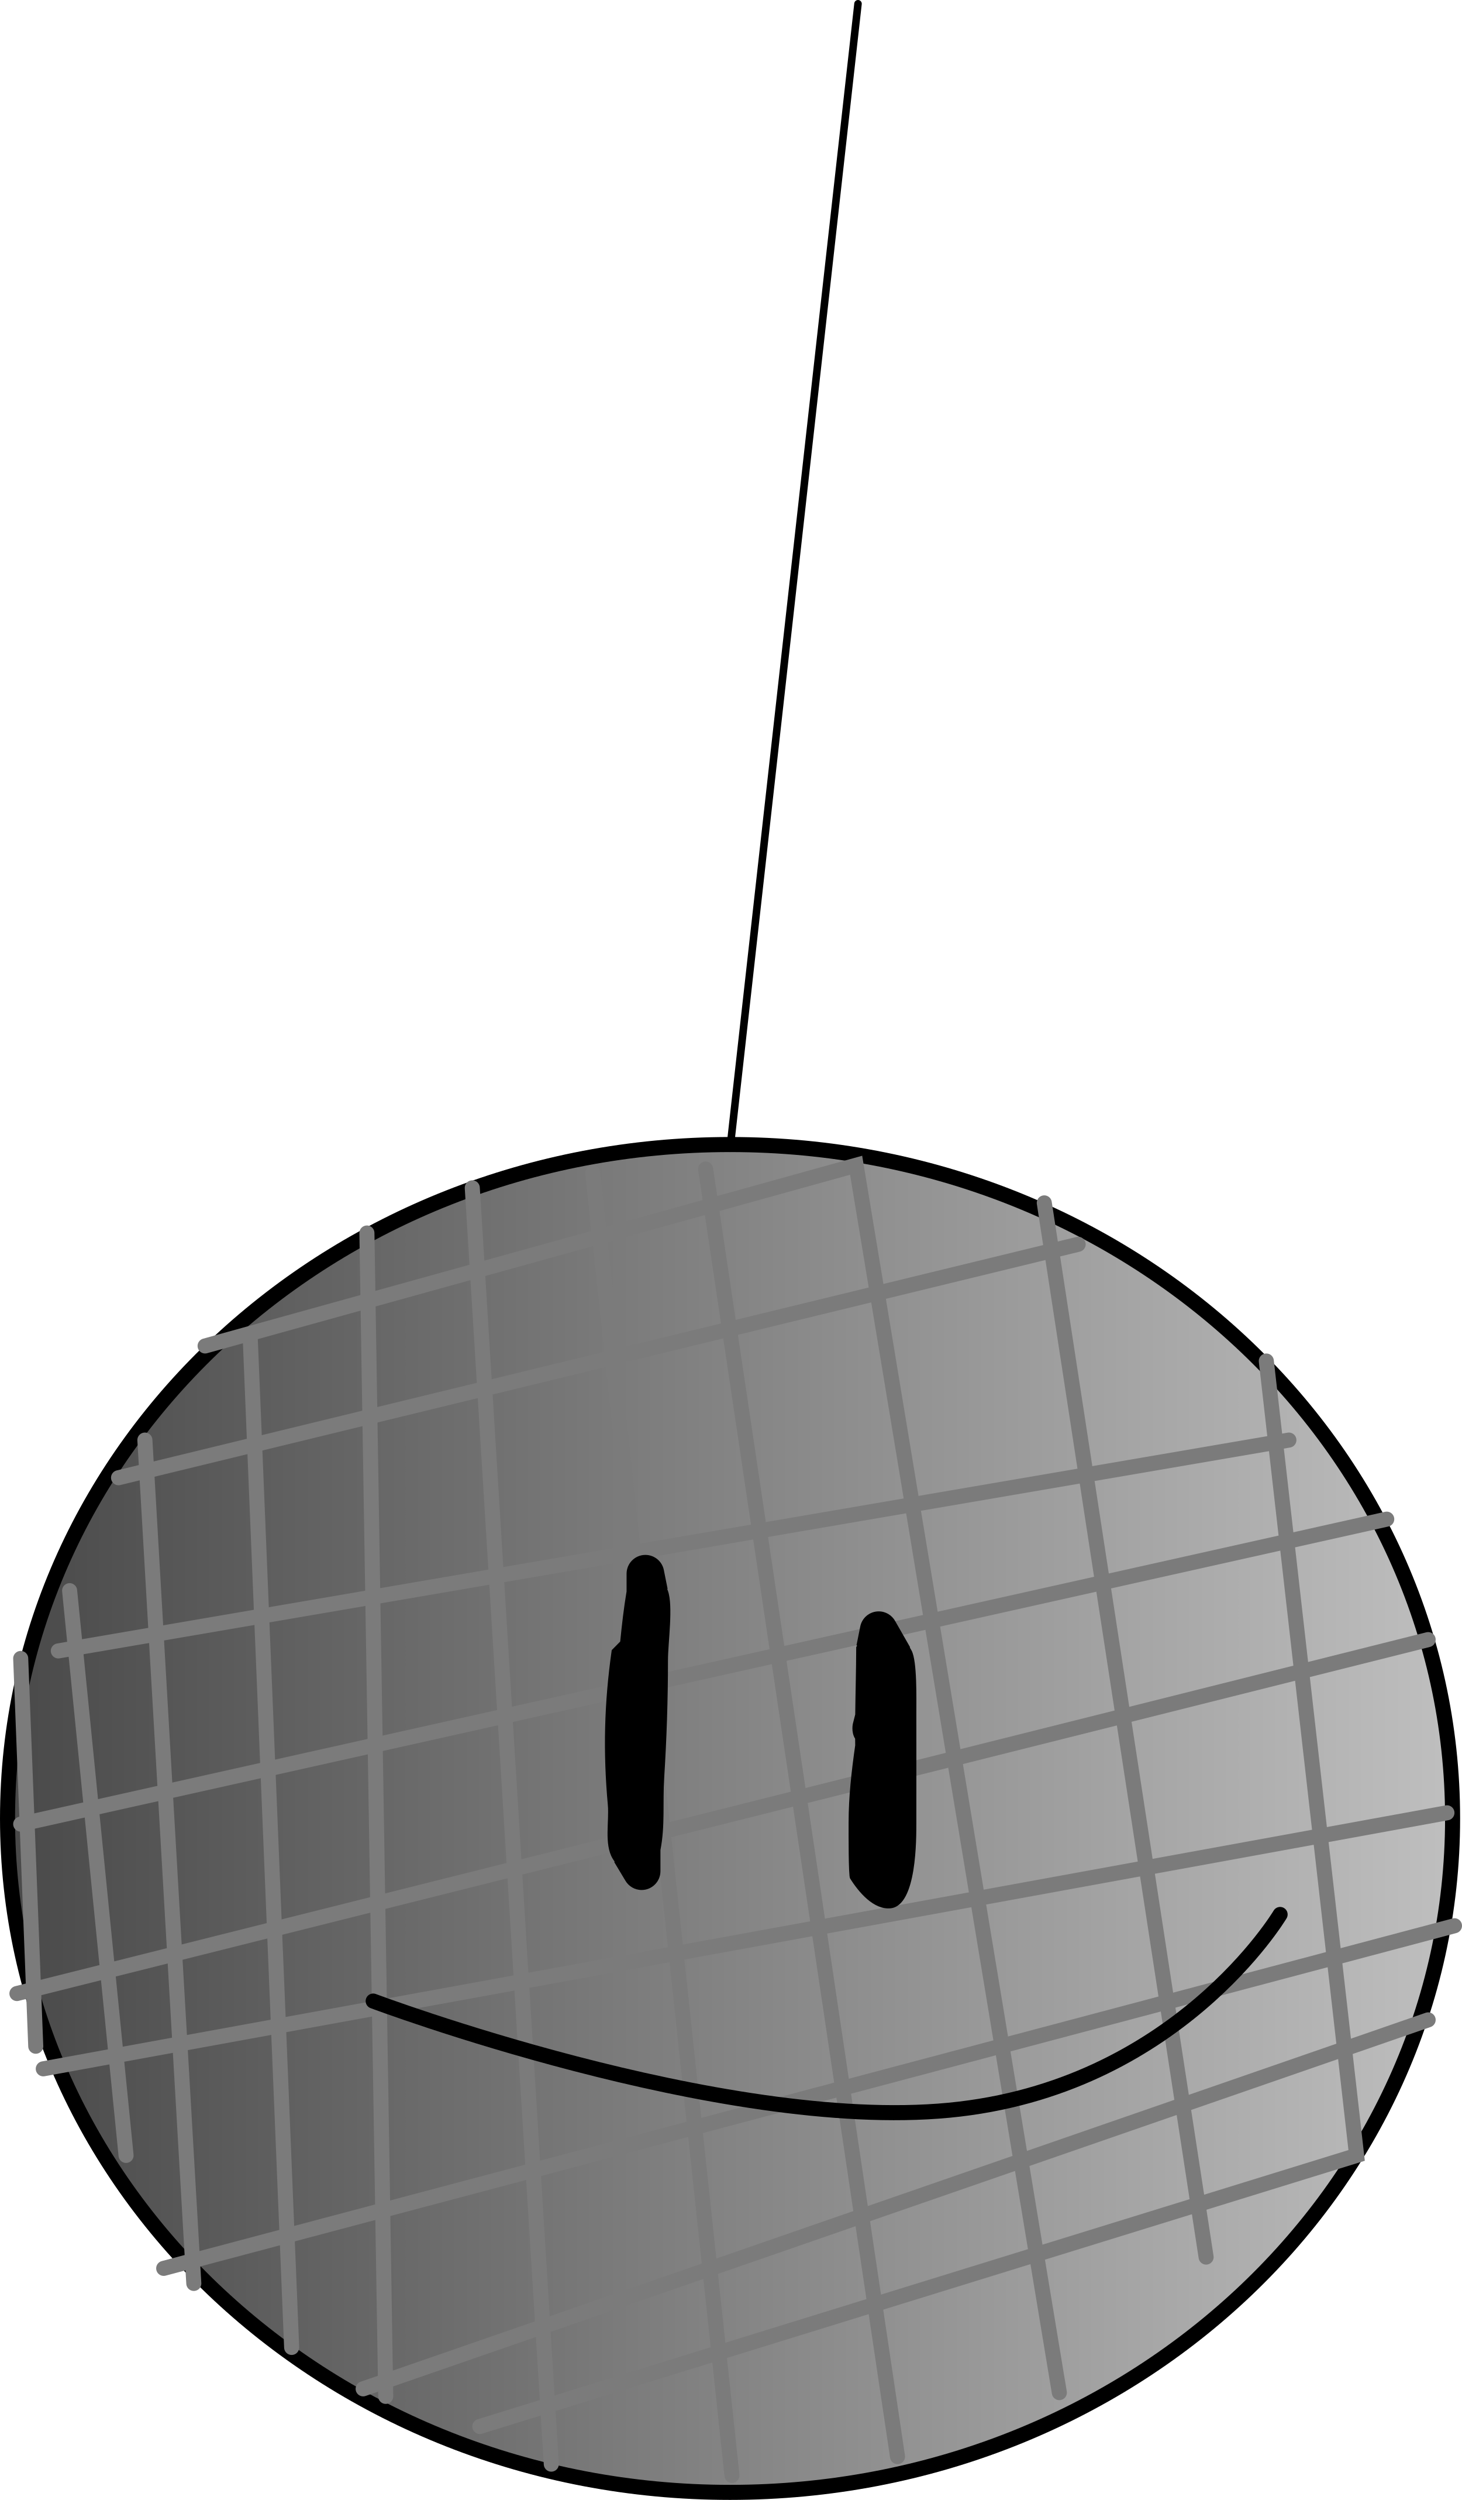 <svg version="1.1" xmlns="http://www.w3.org/2000/svg" xmlns:xlink="http://www.w3.org/1999/xlink" width="194.25" height="332" viewBox="0,0,194.25,332"><defs><linearGradient x1="97.5" y1="184.5" x2="289.5" y2="184.5" gradientUnits="userSpaceOnUse" id="color-1"><stop offset="0" stop-color="#494949"/><stop offset="1" stop-color="#bfbfbf"/></linearGradient></defs><g transform="translate(-96.5,57)"><g data-paper-data="{&quot;isPaintingLayer&quot;:true}" fill-rule="nonzero" stroke-linejoin="miter" stroke-miterlimit="10" stroke-dasharray="" stroke-dashoffset="0" style="mix-blend-mode: normal"><g><path d="M289.5,184.5c0,49.429 -42.981,89.5 -96,89.5c-53.019,0 -96,-40.071 -96,-89.5c0,-49.429 42.981,-89.5 96,-89.5c53.019,0 96,40.071 96,89.5z" fill="url(#color-1)" stroke="#000000" stroke-width="2" stroke-linecap="butt"/><path d="M193.5,95.5l17,-152" fill="none" stroke="#000000" stroke-width="1" stroke-linecap="round"/><path d="M135.25,254.75l-5.5,-134" fill="none" stroke="#7b7b7b" stroke-width="2" stroke-linecap="round"/><path d="M267.75,134.25l-163.5,28" fill="none" stroke="#7b7b7b" stroke-width="2" stroke-linecap="round"/><path d="M112.25,139.25l127.5,-31" fill="none" stroke="#7b7b7b" stroke-width="2" stroke-linecap="round"/><path d="M123.75,121.75l86.5,-24l27,163" fill="none" stroke="#7b7b7b" stroke-width="2" stroke-linecap="round"/><path d="M122.25,246.25l-6.5,-112" fill="none" stroke="#7b7b7b" stroke-width="2" stroke-linecap="round"/><path d="M105.75,154.25l7.5,75" fill="none" stroke="#7b7b7b" stroke-width="2" stroke-linecap="round"/><path d="M101.25,214.75l-2,-51.5" fill="none" stroke="#7b7b7b" stroke-width="2" stroke-linecap="round"/><path d="M147.75,261.25l-2.5,-154.5" fill="none" stroke="#7b7b7b" stroke-width="2" stroke-linecap="round"/><path d="M99.25,185.25l181.5,-40.5" fill="none" stroke="#7b7b7b" stroke-width="2" stroke-linecap="round"/><path d="M102.25,217.75l186.5,-34" fill="none" stroke="#7b7b7b" stroke-width="2" stroke-linecap="round"/><path d="M98.75,207.75l187.5,-47" fill="none" stroke="#7b7b7b" stroke-width="2" stroke-linecap="round"/><path d="M118.25,244.25l171.5,-45.5" fill="none" stroke="#7b7b7b" stroke-width="2" stroke-linecap="round"/><path d="M286.25,211.25l-141.5,49" fill="none" stroke="#7b7b7b" stroke-width="2" stroke-linecap="round"/><path d="M193.75,271.75l-18.5,-173" fill="none" stroke="#7b7b7b" stroke-width="2" stroke-linecap="round"/><path d="M169.75,270.25l-10.5,-169.5" fill="none" stroke="#7b7b7b" stroke-width="2" stroke-linecap="round"/><path d="M190.25,98.25l25.5,171" fill="none" stroke="#7b7b7b" stroke-width="2" stroke-linecap="round"/><path d="M235.25,102.75l21.5,140" fill="none" stroke="#7b7b7b" stroke-width="2" stroke-linecap="round"/><path d="M264.75,123.75l12,105.5l-116.5,36" fill="none" stroke="#7b7b7b" stroke-width="2" stroke-linecap="round"/></g><path d="M266.583,197.25c0,0 -13.751,23.113 -44,26c-30.249,2.887 -76.5,-14.5 -76.5,-14.5" fill="none" stroke="#000000" stroke-width="2" stroke-linecap="round"/><path d="M178.905,161.004c0.218,-2.228 0.478,-4.452 0.845,-6.659v-2.345c0,0 0,0 0,0c0,-1.381 1.119,-2.5 2.5,-2.5c1.229,0 2.251,0.887 2.461,2.055l0.491,2.455l-0.054,0.011c0.032,0.077 0.062,0.155 0.09,0.233c0.736,2.039 0.012,6.876 0.012,9.246c0,5.265 -0.173,10.395 -0.504,15.638c-0.206,3.265 0.138,6.314 -0.496,9.547v2.815c0,1.381 -1.119,2.5 -2.5,2.5c-0.927,0 -1.735,-0.504 -2.167,-1.253l-1.476,-2.461l0.065,-0.039c-0.101,-0.139 -0.196,-0.282 -0.284,-0.432c-1.133,-1.921 -0.431,-4.941 -0.628,-7.11c-0.642,-7.046 -0.483,-13.55 0.517,-20.56z" fill="#000000" stroke="none" stroke-width="0.5" stroke-linecap="butt"/><path d="M210.127,174.785c-0.004,-0.292 -0.007,-0.584 -0.009,-0.876c-0.571,-0.906 -0.294,-2.016 -0.294,-2.016l0.306,-1.2c0.035,-2.988 0.123,-5.98 0.132,-8.94l0.124,-0.226l-0.088,-0.018l0.491,-2.455c0.21,-1.168 1.232,-2.055 2.461,-2.055c0.947,0 1.77,0.526 2.195,1.302l1.976,3.458l-0.044,0.025c0.088,0.143 0.172,0.29 0.251,0.441c0.737,1.41 0.622,6.302 0.623,8.274c0.003,4.833 0.008,9.667 0,14.5c-0.003,2.116 0.087,11.085 -3.426,11.433c-2.22,0.22 -4.203,-2.084 -5.384,-3.976c-0.22,-0.353 -0.191,-6.043 -0.19,-7.457c0.003,-3.397 0.39,-6.814 0.877,-10.215z" fill="#000000" stroke="none" stroke-width="0.5" stroke-linecap="butt"/></g></g></svg>